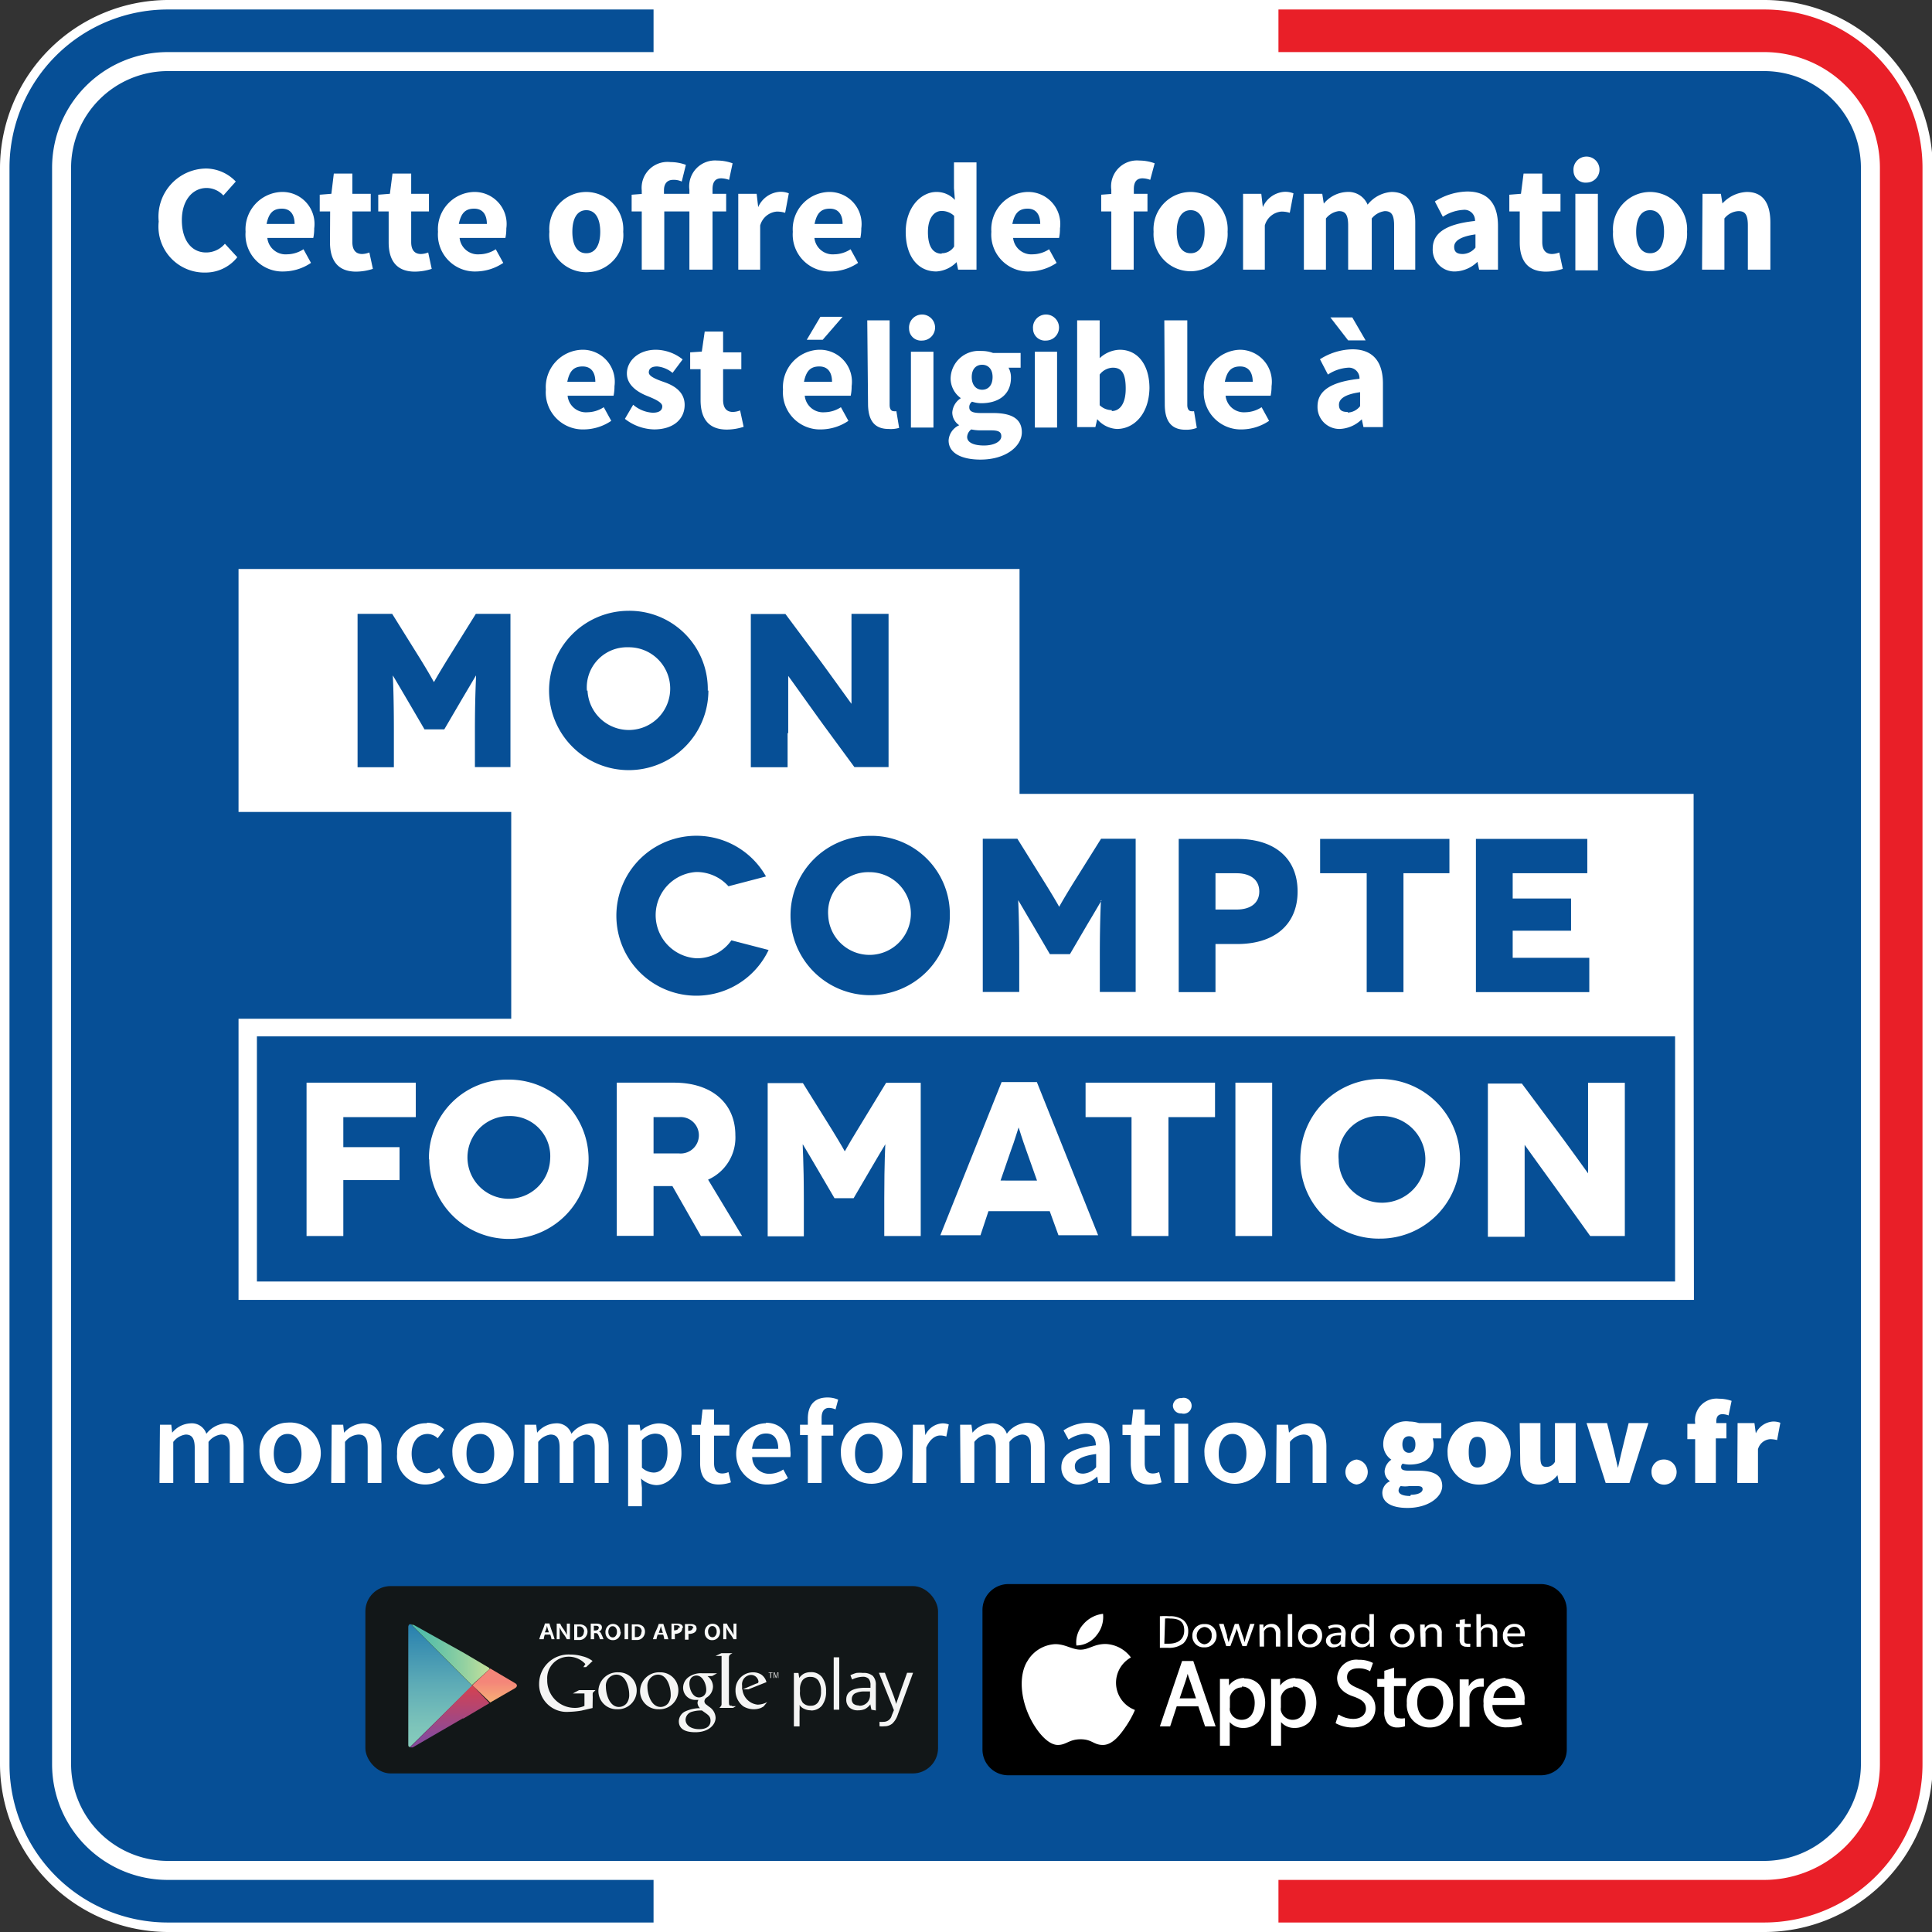<svg xmlns="http://www.w3.org/2000/svg" xmlns:xlink="http://www.w3.org/1999/xlink" viewBox="0 0 126.11 126.11">
  <rect x="0" y="0" width="126.11" height="126.11" fill="#333333" stroke="none"/>
  <defs>
    <style>
      .cls-1 {
        fill: none;
      }

      .cls-2 {
        fill: #fff;
      }

      .cls-3 {
        fill: #064f96;
      }

      .cls-4 {
        fill: #e91f28;
      }

      .cls-5 {
        fill: #121718;
      }

      .cls-6 {
        clip-path: url(#clip-path);
      }

      .cls-7 {
        fill: url(#linear-gradient);
      }

      .cls-8 {
        clip-path: url(#clip-path-2);
      }

      .cls-9 {
        fill: url(#linear-gradient-2);
      }

      .cls-10 {
        clip-path: url(#clip-path-3);
      }

      .cls-11 {
        fill: url(#linear-gradient-3);
      }

      .cls-12 {
        clip-path: url(#clip-path-4);
      }

      .cls-13 {
        fill: url(#linear-gradient-4);
      }

      .cls-14 {
        fill: #f5f5f4;
      }

      .cls-15 {
        fill: #fafbfa;
      }
    </style>
    <clipPath id="clip-path">
      <path class="cls-1" d="M26.77,106a.22.22,0,0,0-.12.22v7.64c0,.1,0,.16.11.18l4.07-4-4-4Z"/>
    </clipPath>
    <linearGradient id="linear-gradient" x1="228.66" y1="115.72" x2="229.17" y2="115.72" gradientTransform="matrix(0, 16.11, 16.11, 0, -1835.5, -3577.7)" gradientUnits="userSpaceOnUse">
      <stop offset="0" stop-color="#267faf"/>
      <stop offset="0.02" stop-color="#2981af"/>
      <stop offset="0.47" stop-color="#5dabb6"/>
      <stop offset="0.81" stop-color="#7dc4ba"/>
      <stop offset="1" stop-color="#89cebc"/>
    </linearGradient>
    <clipPath id="clip-path-2">
      <path class="cls-1" d="M26.8,106l4,4L32,108.91l-1.69-1L27,106.06l-.08,0Z"/>
    </clipPath>
    <linearGradient id="linear-gradient-2" x1="177.41" y1="119.59" x2="177.92" y2="119.59" gradientTransform="matrix(10.31, 0, 0, -10.31, -1801.58, 1340.46)" gradientUnits="userSpaceOnUse">
      <stop offset="0" stop-color="#53bda9"/>
      <stop offset="0.17" stop-color="#64c2a7"/>
      <stop offset="0.51" stop-color="#90d0a1"/>
      <stop offset="0.97" stop-color="#d7e699"/>
      <stop offset="1" stop-color="#dbe798"/>
    </linearGradient>
    <clipPath id="clip-path-3">
      <path class="cls-1" d="M26.76,114.06h.1l.08,0,3.26-1.89h.06l1.69-1L30.83,110Z"/>
    </clipPath>
    <linearGradient id="linear-gradient-3" x1="241.25" y1="91.59" x2="241.76" y2="91.59" gradientTransform="matrix(0, 8.11, 8.11, 0, -713.76, -1847.28)" gradientUnits="userSpaceOnUse">
      <stop offset="0" stop-color="#e8403f"/>
      <stop offset="0.14" stop-color="#da414c"/>
      <stop offset="1" stop-color="#894a9a"/>
    </linearGradient>
    <clipPath id="clip-path-4">
      <path class="cls-1" d="M30.83,110,32,111.13h0l1.61-.93c.18-.11.17-.25,0-.34h0L32,108.91Z"/>
    </clipPath>
    <linearGradient id="linear-gradient-4" x1="264.12" y1="48.41" x2="264.63" y2="48.41" gradientTransform="matrix(0, 4.33, 4.33, 0, -177.17, -1033.87)" gradientUnits="userSpaceOnUse">
      <stop offset="0" stop-color="#f48679"/>
      <stop offset="0.02" stop-color="#f48779"/>
      <stop offset="0.67" stop-color="#f7b376"/>
      <stop offset="1" stop-color="#f8c475"/>
    </linearGradient>
  </defs>
  <g id="Layer_2" data-name="Layer 2">
    <g id="Layer_2-2" data-name="Layer 2">
      <g>
        <g>
          <path class="cls-2" d="M115.16,0H10.94A11,11,0,0,0,0,10.94V115.17a11,11,0,0,0,10.94,10.94H115.16a11,11,0,0,0,11-10.94V10.94A11,11,0,0,0,115.16,0"/>
          <path class="cls-3" d="M121.47,10.94V115.16a6.33,6.33,0,0,1-6.3,6.31H10.94a6.33,6.33,0,0,1-6.3-6.31V10.94a6.32,6.32,0,0,1,6.3-6.3H115.17a6.32,6.32,0,0,1,6.3,6.3"/>
          <path class="cls-4" d="M115.16.62H83.45V3.4h31.71a7.55,7.55,0,0,1,7.55,7.54V115.16a7.56,7.56,0,0,1-7.55,7.55H83.45v2.78h31.71a10.34,10.34,0,0,0,10.33-10.33V10.94A10.33,10.33,0,0,0,115.16.62"/>
          <path class="cls-3" d="M10.94,3.4H42.66V.62H10.94A10.33,10.33,0,0,0,.62,10.94V115.16a10.33,10.33,0,0,0,10.32,10.33H42.66v-2.78H10.94a7.55,7.55,0,0,1-7.54-7.55V10.94A7.55,7.55,0,0,1,10.94,3.4"/>
          <path class="cls-2" d="M13.47,11a2.72,2.72,0,0,1,1.92.85l-.81.91a1.5,1.5,0,0,0-1.09-.49c-.91,0-1.62.79-1.62,2.1s.63,2.11,1.58,2.11a1.6,1.6,0,0,0,1.23-.57l.81.88a2.64,2.64,0,0,1-2.06,1,3,3,0,0,1-3.07-3.33A3.14,3.14,0,0,1,13.47,11"/>
          <path class="cls-2" d="M18.4,12.53a2.09,2.09,0,0,1,2.11,2.38,2.91,2.91,0,0,1-.06.62h-3a1.2,1.2,0,0,0,1.29,1.07,2,2,0,0,0,1.07-.33l.49.89a3.24,3.24,0,0,1-1.76.56,2.41,2.41,0,0,1-2.51-2.59,2.44,2.44,0,0,1,2.34-2.6m.86,2.09c0-.57-.24-1-.83-1s-.86.31-1,1Z"/>
          <path class="cls-2" d="M21.55,13.8h-.68V12.71l.76-.06.16-1.32H23v1.32H24.2V13.8H23v2c0,.55.25.78.64.78a1.4,1.4,0,0,0,.47-.1l.23,1.07a3.57,3.57,0,0,1-1.1.18c-1.22,0-1.7-.77-1.7-1.91Z"/>
          <path class="cls-2" d="M25.37,13.8h-.68V12.71l.76-.06.17-1.32h1.22v1.32H28V13.8H26.84v2c0,.55.25.78.64.78a1.4,1.4,0,0,0,.47-.1l.23,1.07a3.57,3.57,0,0,1-1.1.18c-1.23,0-1.71-.77-1.71-1.91Z"/>
          <path class="cls-2" d="M30.94,12.53a2.09,2.09,0,0,1,2.11,2.38,2.91,2.91,0,0,1-.06.62H30a1.2,1.2,0,0,0,1.29,1.07,2,2,0,0,0,1.07-.33l.49.89a3.24,3.24,0,0,1-1.76.56,2.41,2.41,0,0,1-2.5-2.59,2.43,2.43,0,0,1,2.33-2.6m.86,2.09c0-.57-.24-1-.83-1s-.86.31-1,1Z"/>
          <path class="cls-2" d="M38.27,12.53a2.43,2.43,0,0,1,2.41,2.6,2.42,2.42,0,1,1-4.82,0,2.42,2.42,0,0,1,2.41-2.6m0,4c.6,0,.91-.55.91-1.4s-.31-1.41-.91-1.41-.91.55-.91,1.41.3,1.4.91,1.4"/>
          <path class="cls-2" d="M47.59,11.74a1.59,1.59,0,0,0-.51-.1c-.36,0-.57.2-.57.71v.3h.89V13.8h-.89v3.8H45V13.8H43.36v3.8H41.89V13.8h-.66V12.71l.66-.05v-.23a1.69,1.69,0,0,1,1.88-1.85,2.92,2.92,0,0,1,1,.18l-.27,1.09a1.22,1.22,0,0,0-.57-.11c-.34,0-.59.21-.59.68v.23H45v-.26a1.69,1.69,0,0,1,1.82-1.91,2.92,2.92,0,0,1,1,.18Z"/>
          <path class="cls-2" d="M48.19,12.65h1.2l.1.87h0a1.66,1.66,0,0,1,1.41-1,1.43,1.43,0,0,1,.59.1l-.24,1.27a1.85,1.85,0,0,0-.54-.08,1.23,1.23,0,0,0-1.09.91V17.6H48.19Z"/>
          <path class="cls-2" d="M54.11,12.53a2.09,2.09,0,0,1,2.11,2.38,2.91,2.91,0,0,1-.06.62h-3a1.2,1.2,0,0,0,1.29,1.07,2,2,0,0,0,1.07-.33l.49.89a3.24,3.24,0,0,1-1.76.56,2.41,2.41,0,0,1-2.5-2.59,2.43,2.43,0,0,1,2.33-2.6M55,14.62c0-.57-.24-1-.83-1s-.86.31-1,1Z"/>
          <path class="cls-2" d="M61.11,12.53a1.62,1.62,0,0,1,1.22.52l-.06-.76V10.6h1.47v7h-1.2l-.1-.49h0a2,2,0,0,1-1.32.61c-1.22,0-2-1-2-2.59s1-2.6,2-2.6m.35,4a.94.94,0,0,0,.81-.44v-2a1.17,1.17,0,0,0-.82-.32c-.47,0-.89.44-.89,1.38s.33,1.41.9,1.41"/>
          <path class="cls-2" d="M67.09,12.53a2.09,2.09,0,0,1,2.1,2.38,2.91,2.91,0,0,1-.06.62h-3a1.2,1.2,0,0,0,1.29,1.07,2,2,0,0,0,1.06-.33l.49.89a3.24,3.24,0,0,1-1.75.56,2.41,2.41,0,0,1-2.51-2.59,2.44,2.44,0,0,1,2.34-2.6m.85,2.09c0-.57-.24-1-.82-1s-.86.31-1,1Z"/>
          <path class="cls-2" d="M75.08,11.74a1.53,1.53,0,0,0-.5-.1c-.36,0-.57.2-.57.71v.3h.89V13.8H74v3.8H72.54V13.8h-.66V12.71l.66-.05v-.27a1.69,1.69,0,0,1,1.83-1.91,2.9,2.9,0,0,1,1,.18Z"/>
          <path class="cls-2" d="M77.72,12.53a2.43,2.43,0,0,1,2.41,2.6,2.42,2.42,0,1,1-4.83,0,2.43,2.43,0,0,1,2.42-2.6m0,4c.6,0,.91-.55.91-1.4s-.31-1.41-.91-1.41-.91.55-.91,1.41.3,1.4.91,1.4"/>
          <path class="cls-2" d="M81.14,12.65h1.19l.1.87h0a1.66,1.66,0,0,1,1.41-1,1.43,1.43,0,0,1,.59.1l-.24,1.27a1.85,1.85,0,0,0-.54-.08,1.23,1.23,0,0,0-1.09.91V17.6H81.14Z"/>
          <path class="cls-2" d="M85.11,12.65h1.2l.1.64h0a2.08,2.08,0,0,1,1.5-.76,1.36,1.36,0,0,1,1.36.83,2.17,2.17,0,0,1,1.56-.83c1.07,0,1.55.76,1.55,2V17.6H91V14.72c0-.72-.19-.94-.61-.94a1.31,1.31,0,0,0-.85.48V17.6H88V14.72c0-.72-.19-.94-.61-.94a1.29,1.29,0,0,0-.84.48V17.6H85.11Z"/>
          <path class="cls-2" d="M96.28,14.42a.69.69,0,0,0-.78-.72,2.67,2.67,0,0,0-1.32.45l-.52-1a4.1,4.1,0,0,1,2.12-.65c1.27,0,2,.72,2,2.24V17.6H96.55l-.11-.51h0a2.18,2.18,0,0,1-1.45.63,1.42,1.42,0,0,1-1.47-1.49c0-1,.83-1.61,2.79-1.81m-.82,2.16a1.1,1.1,0,0,0,.82-.42V15.3c-1,.14-1.39.44-1.39.81s.22.47.57.47"/>
          <path class="cls-2" d="M99.2,13.8h-.68V12.71l.76-.06.17-1.32h1.22v1.32h1.19V13.8h-1.19v2c0,.55.25.78.64.78a1.4,1.4,0,0,0,.47-.1l.23,1.07a3.57,3.57,0,0,1-1.1.18c-1.23,0-1.71-.77-1.71-1.91Z"/>
          <path class="cls-2" d="M102.71,11.15a.85.85,0,1,1,.85.77.78.78,0,0,1-.85-.77m.12,1.5h1.47v5h-1.47Z"/>
          <path class="cls-2" d="M107.71,12.53a2.43,2.43,0,0,1,2.41,2.6,2.42,2.42,0,1,1-4.83,0,2.43,2.43,0,0,1,2.42-2.6m0,4c.6,0,.91-.55.91-1.4s-.31-1.41-.91-1.41-.91.55-.91,1.41.3,1.4.91,1.4"/>
          <path class="cls-2" d="M111.13,12.65h1.2l.1.63h0a2.29,2.29,0,0,1,1.59-.75c1.08,0,1.54.76,1.54,2V17.6h-1.47V14.72c0-.72-.19-.94-.61-.94a1.25,1.25,0,0,0-.92.48V17.6h-1.46Z"/>
          <path class="cls-2" d="M38,22.83a2.09,2.09,0,0,1,2.11,2.38,2.91,2.91,0,0,1-.06.62h-3a1.2,1.2,0,0,0,1.29,1.08,2,2,0,0,0,1.07-.33l.49.89a3.24,3.24,0,0,1-1.76.56,2.42,2.42,0,0,1-2.51-2.6A2.44,2.44,0,0,1,38,22.83m.86,2.09c0-.57-.24-1-.83-1s-.86.31-1,1Z"/>
          <path class="cls-2" d="M41.33,26.42a2.14,2.14,0,0,0,1.27.52c.44,0,.63-.16.63-.42s-.5-.48-1-.68-1.31-.64-1.31-1.46.75-1.55,1.89-1.55a2.85,2.85,0,0,1,1.75.63l-.66.88a1.83,1.83,0,0,0-1-.42c-.37,0-.55.14-.55.39s.45.44,1,.63,1.34.58,1.34,1.49-.71,1.6-2,1.6a3.2,3.2,0,0,1-1.9-.69Z"/>
          <path class="cls-2" d="M45.73,24.1h-.68V23l.76-.05L46,21.64H47.2V23h1.19V24.1H47.2v2c0,.56.25.79.64.79a1.4,1.4,0,0,0,.47-.1l.23,1.07a3.57,3.57,0,0,1-1.1.18c-1.23,0-1.71-.77-1.71-1.92Z"/>
          <path class="cls-2" d="M53.48,22.83a2.09,2.09,0,0,1,2.11,2.38,2.91,2.91,0,0,1-.06.62h-3a1.2,1.2,0,0,0,1.29,1.08,2,2,0,0,0,1.07-.33l.49.89a3.24,3.24,0,0,1-1.76.56,2.42,2.42,0,0,1-2.51-2.6,2.44,2.44,0,0,1,2.34-2.6m.86,2.09c0-.57-.24-1-.83-1s-.86.31-1,1Zm-.61-2.74H52.66l.89-1.5H55Z"/>
          <path class="cls-2" d="M56.61,20.91h1.46v5.52c0,.31.14.41.26.41a.62.62,0,0,0,.18,0l.18,1.09A1.92,1.92,0,0,1,58,28c-1,0-1.34-.66-1.34-1.66Z"/>
          <path class="cls-2" d="M59.34,21.46a.85.85,0,1,1,.85.77.78.78,0,0,1-.85-.77m.12,1.5h1.47v4.95H59.46Z"/>
          <path class="cls-2" d="M62.62,27.76v0a1,1,0,0,1-.46-.84,1.2,1.2,0,0,1,.56-.93v0a1.59,1.59,0,0,1-.67-1.29,1.84,1.84,0,0,1,2-1.79,2.07,2.07,0,0,1,.77.13h1.8V24h-.79a1.32,1.32,0,0,1,.16.65c0,1.14-.85,1.67-1.94,1.67a2,2,0,0,1-.6-.1.42.42,0,0,0-.18.37c0,.25.2.37.75.37h.8c1.21,0,1.88.37,1.88,1.26S65.68,30,64,30c-1.16,0-2.08-.38-2.08-1.25a1.16,1.16,0,0,1,.71-1m1.6,1.33c.66,0,1.13-.26,1.13-.6s-.26-.39-.75-.39h-.51a2.89,2.89,0,0,1-.7-.06.65.65,0,0,0-.27.49c0,.37.44.56,1.1.56m.56-4.47c0-.52-.29-.8-.68-.8s-.68.27-.68.8.29.83.68.83.68-.28.68-.83"/>
          <path class="cls-2" d="M67.43,21.46a.85.85,0,1,1,.85.77.78.78,0,0,1-.85-.77m.12,1.5H69v4.95H67.55Z"/>
          <path class="cls-2" d="M70.31,20.91h1.47v1.72l0,.75a2,2,0,0,1,1.31-.55c1.19,0,1.94,1,1.94,2.51C75,27.05,74,28,72.91,28a1.8,1.8,0,0,1-1.29-.64h0l-.12.52H70.31Zm2.26,5.92c.5,0,.91-.44.91-1.46S73.21,24,72.63,24a1.13,1.13,0,0,0-.85.45v2a1.14,1.14,0,0,0,.79.32"/>
          <path class="cls-2" d="M76,20.91H77.5v5.52c0,.31.14.41.26.41a.62.62,0,0,0,.18,0l.18,1.09a1.92,1.92,0,0,1-.74.12c-1,0-1.35-.66-1.35-1.66Z"/>
          <path class="cls-2" d="M80.94,22.83A2.09,2.09,0,0,1,83,25.21a2.91,2.91,0,0,1-.06.62H80a1.2,1.2,0,0,0,1.28,1.08,2,2,0,0,0,1.07-.33l.49.89a3.24,3.24,0,0,1-1.75.56,2.42,2.42,0,0,1-2.51-2.6,2.44,2.44,0,0,1,2.34-2.6m.85,2.09c0-.57-.24-1-.82-1s-.86.31-1,1Z"/>
          <path class="cls-2" d="M88.74,24.72A.69.69,0,0,0,88,24a2.67,2.67,0,0,0-1.32.45l-.52-1a4.09,4.09,0,0,1,2.11-.65c1.27,0,2,.72,2,2.24v2.84H89l-.11-.51h0a2.18,2.18,0,0,1-1.44.63A1.43,1.43,0,0,1,86,26.53c0-1,.83-1.61,2.78-1.81m-1.94-4h1.43l.87,1.5H88Zm1.13,6.21a1.07,1.07,0,0,0,.81-.42V25.6c-1,.14-1.38.44-1.38.82s.22.47.57.47"/>
          <path class="cls-2" d="M10.44,93h.74l.06.52h0a1.62,1.62,0,0,1,1.17-.61,1,1,0,0,1,1.06.68,1.76,1.76,0,0,1,1.24-.68c.82,0,1.19.55,1.19,1.52V96.8H15V94.51c0-.63-.18-.87-.58-.87a1.2,1.2,0,0,0-.81.48V96.8h-.9V94.51c0-.63-.19-.87-.59-.87a1.22,1.22,0,0,0-.81.48V96.8h-.9Z"/>
          <path class="cls-2" d="M18.77,92.86a2,2,0,1,1-1.83,2,1.87,1.87,0,0,1,1.83-2m0,3.3c.56,0,.91-.51.91-1.27s-.35-1.29-.91-1.29-.9.51-.9,1.29.34,1.27.9,1.27"/>
          <path class="cls-2" d="M21.65,93h.75l.06.52h0a1.77,1.77,0,0,1,1.26-.61c.82,0,1.18.55,1.18,1.52V96.8H24V94.51c0-.63-.18-.87-.6-.87a1.2,1.2,0,0,0-.88.48V96.8h-.9Z"/>
          <path class="cls-2" d="M27.87,92.87a1.6,1.6,0,0,1,1.13.44l-.43.57a1,1,0,0,0-.65-.28c-.62,0-1.05.51-1.05,1.29s.42,1.27,1,1.27a1.21,1.21,0,0,0,.79-.33l.38.57a1.88,1.88,0,0,1-1.26.5,1.83,1.83,0,0,1-1.86-2,1.89,1.89,0,0,1,1.93-2"/>
          <path class="cls-2" d="M31.35,92.86a2,2,0,1,1-1.82,2,1.87,1.87,0,0,1,1.82-2m0,3.3c.57,0,.91-.51.91-1.27s-.34-1.29-.91-1.29-.9.51-.9,1.29.34,1.27.9,1.27"/>
          <path class="cls-2" d="M34.24,93H35l.06.52h0a1.64,1.64,0,0,1,1.18-.61,1,1,0,0,1,1.06.68,1.74,1.74,0,0,1,1.24-.68c.81,0,1.19.55,1.19,1.52V96.8h-.91V94.51c0-.63-.19-.87-.58-.87a1.2,1.2,0,0,0-.81.48V96.8h-.9V94.51c0-.63-.19-.87-.6-.87a1.2,1.2,0,0,0-.8.48V96.8h-.9Z"/>
          <path class="cls-2" d="M41.9,97.12v1.2H41V93h.75l.06.41h0a1.85,1.85,0,0,1,1.16-.5c1,0,1.51.76,1.51,1.95s-.79,2.08-1.64,2.08a1.54,1.54,0,0,1-1-.43Zm.77-1c.51,0,.9-.45.9-1.32s-.25-1.22-.83-1.22a1.2,1.2,0,0,0-.84.43v1.79a1.17,1.17,0,0,0,.77.32"/>
          <path class="cls-2" d="M45.7,93.67h-.55V93l.6,0,.11-1h.75v1h1v.71h-1V95.5c0,.46.17.68.54.68a1.06,1.06,0,0,0,.4-.09l.16.67a2.54,2.54,0,0,1-.79.14c-.89,0-1.22-.57-1.22-1.4Z"/>
          <path class="cls-2" d="M50,92.87c1,0,1.59.75,1.59,1.82a1.56,1.56,0,0,1,0,.42H49.1a1.1,1.1,0,0,0,1.13,1.09,1.65,1.65,0,0,0,.9-.28l.3.56a2.37,2.37,0,0,1-1.31.42,2,2,0,0,1-.13-4m.81,1.67c0-.61-.26-1-.79-1s-.84.34-.92,1Z"/>
          <path class="cls-2" d="M54.54,92a1.12,1.12,0,0,0-.42-.1c-.31,0-.49.21-.49.65V93h.76v.71h-.76V96.8h-.9V93.67h-.51V93l.51,0v-.4c0-.8.37-1.38,1.28-1.38a1.74,1.74,0,0,1,.7.14Z"/>
          <path class="cls-2" d="M56.71,92.86a2,2,0,1,1-1.82,2,1.87,1.87,0,0,1,1.82-2m0,3.3c.56,0,.91-.51.91-1.27s-.35-1.29-.91-1.29-.9.51-.9,1.29.34,1.27.9,1.27"/>
          <path class="cls-2" d="M59.59,93h.75l.06.68h0a1.31,1.31,0,0,1,1.09-.77,1.1,1.1,0,0,1,.44.07l-.16.79a1.19,1.19,0,0,0-.4-.07c-.3,0-.67.22-.91.79V96.8h-.9Z"/>
          <path class="cls-2" d="M62.67,93h.74l.07.52h0a1.63,1.63,0,0,1,1.17-.61,1,1,0,0,1,1.07.68A1.74,1.74,0,0,1,67,92.87c.82,0,1.19.55,1.19,1.52V96.8h-.9V94.51c0-.63-.19-.87-.59-.87a1.22,1.22,0,0,0-.81.48V96.8H65V94.51c0-.63-.19-.87-.59-.87a1.22,1.22,0,0,0-.81.48V96.8h-.9Z"/>
          <path class="cls-2" d="M71.53,94.34c0-.4-.18-.75-.7-.75a2.2,2.2,0,0,0-1.08.38l-.33-.6a2.93,2.93,0,0,1,1.58-.5c1,0,1.43.58,1.43,1.66V96.8h-.74l-.07-.42h0a1.9,1.9,0,0,1-1.19.52,1.09,1.09,0,0,1-1.15-1.13c0-.82.69-1.25,2.27-1.43m-.84,1.85a1.2,1.2,0,0,0,.84-.42v-.86c-1,.13-1.39.41-1.39.79s.23.49.55.49"/>
          <path class="cls-2" d="M73.81,93.67h-.54V93l.59,0,.11-1h.75v1h1v.71h-1V95.5c0,.46.17.68.54.68a1.06,1.06,0,0,0,.4-.09l.16.67a2.48,2.48,0,0,1-.79.14c-.89,0-1.22-.57-1.22-1.4Z"/>
          <path class="cls-2" d="M76.56,91.78a.52.52,0,0,1,.56-.52.52.52,0,1,1,0,1,.52.52,0,0,1-.56-.51m.1,1.18h.9V96.8h-.9Z"/>
          <path class="cls-2" d="M80.45,92.86a2,2,0,1,1-1.83,2,1.87,1.87,0,0,1,1.83-2m0,3.3c.56,0,.91-.51.91-1.27S81,93.6,80.45,93.6s-.9.51-.9,1.29.33,1.27.9,1.27"/>
          <path class="cls-2" d="M83.33,93h.74l.07.52h0a1.75,1.75,0,0,1,1.26-.61c.82,0,1.18.55,1.18,1.52V96.8h-.9V94.51c0-.63-.18-.87-.6-.87a1.2,1.2,0,0,0-.88.48V96.8h-.9Z"/>
          <path class="cls-2" d="M88.55,95.27a.82.82,0,0,1,0,1.63.82.82,0,0,1,0-1.63"/>
          <path class="cls-2" d="M90.74,96.69v0a.77.77,0,0,1-.36-.67,1,1,0,0,1,.44-.74v0a1.22,1.22,0,0,1-.53-1A1.49,1.49,0,0,1,92,92.79a2.06,2.06,0,0,1,.62.1h1.46v1h-.56a1.43,1.43,0,0,1,.06.41c0,.92-.71,1.3-1.58,1.3a1.92,1.92,0,0,1-.44-.06.25.25,0,0,0-.1.23c0,.17.16.23.55.23h.59c1,0,1.54.3,1.54,1s-.88,1.43-2.27,1.43c-.89,0-1.64-.27-1.64-1a.84.84,0,0,1,.54-.76m1.32.9c.44,0,.77-.14.77-.36S92.64,97,92.3,97H92a1.75,1.75,0,0,1-.57,0,.42.42,0,0,0-.14.29c0,.25.32.36.77.36m.33-3.37c0-.36-.17-.53-.42-.53s-.43.17-.43.53.18.55.43.55.42-.17.42-.55"/>
          <path class="cls-2" d="M96.43,92.79a2.06,2.06,0,1,1-1.94,2.06,1.95,1.95,0,0,1,1.94-2.06m0,3c.41,0,.56-.38.56-1s-.15-1-.56-1-.56.37-.56,1,.15,1,.56,1"/>
          <path class="cls-2" d="M99.2,92.89h1.35v2.24c0,.5.12.62.39.62a.61.61,0,0,0,.56-.34V92.89h1.35V96.8h-1.09l-.1-.51h0a1.49,1.49,0,0,1-1.21.61c-.86,0-1.22-.63-1.22-1.6Z"/>
          <path class="cls-2" d="M103.56,92.89h1.34l.43,1.71.28,1.22h0c.09-.43.19-.83.28-1.22l.42-1.71h1.29l-1.24,3.91h-1.55Z"/>
          <path class="cls-2" d="M108.58,95.27a.82.82,0,1,1-.78.81.78.78,0,0,1,.78-.81"/>
          <path class="cls-2" d="M112.83,92.39a1.13,1.13,0,0,0-.39-.08c-.25,0-.41.12-.41.48v.1h.66v1H112V96.8h-1.35V93.94h-.51v-1l.51,0v-.06a1.41,1.41,0,0,1,1.55-1.58,2.55,2.55,0,0,1,.83.14Z"/>
          <path class="cls-2" d="M113.42,92.89h1.1l.09.67h0a1.33,1.33,0,0,1,1.12-.77,1.26,1.26,0,0,1,.48.08L116,94a1.87,1.87,0,0,0-.44-.06.89.89,0,0,0-.81.66V96.8h-1.35Z"/>
          <rect class="cls-5" x="23.85" y="103.53" width="37.38" height="12.23" rx="1.65"/>
        </g>
        <g class="cls-6">
          <rect class="cls-7" x="26.65" y="106.02" width="4.18" height="8.04"/>
        </g>
        <g class="cls-8">
          <rect class="cls-9" x="26.8" y="106.02" width="5.15" height="4"/>
        </g>
        <g class="cls-10">
          <rect class="cls-11" x="26.76" y="110.02" width="5.19" height="4.04"/>
        </g>
        <g class="cls-12">
          <rect class="cls-13" x="30.83" y="108.91" width="2.92" height="2.22"/>
        </g>
        <path class="cls-14" d="M52.94,111.64a1,1,0,0,1-.43-.09.68.68,0,0,1-.32-.26h0a2.8,2.8,0,0,1,0,.4v1h-.37v-3.49h.3l.05.33h0a.88.88,0,0,1,.32-.29,1,1,0,0,1,.43-.09.88.88,0,0,1,.74.33,1.48,1.48,0,0,1,.26.92,1.46,1.46,0,0,1-.26.92.9.9,0,0,1-.74.33m0-2.19a.62.62,0,0,0-.53.21,1,1,0,0,0-.17.65v.08a1.17,1.17,0,0,0,.17.73.65.65,0,0,0,.54.21.56.56,0,0,0,.49-.25,1.19,1.19,0,0,0,.17-.7,1.16,1.16,0,0,0-.17-.69.59.59,0,0,0-.5-.24"/>
        <rect class="cls-14" x="54.42" y="108.18" width="0.36" height="3.42"/>
        <path class="cls-14" d="M56.88,111.6l-.07-.35h0a1,1,0,0,1-.36.31,1.12,1.12,0,0,1-.44.08.8.8,0,0,1-.56-.18.68.68,0,0,1-.21-.53c0-.49.39-.74,1.17-.76l.41,0V110a.62.62,0,0,0-.12-.42.53.53,0,0,0-.39-.13,1.68,1.68,0,0,0-.69.18l-.11-.28a2.26,2.26,0,0,1,.39-.15,2.1,2.1,0,0,1,.43,0,.92.92,0,0,1,.64.19.83.83,0,0,1,.2.61v1.65Zm-.82-.26a.7.7,0,0,0,.53-.19.69.69,0,0,0,.2-.52v-.22l-.37,0a1.3,1.3,0,0,0-.62.13.42.42,0,0,0-.2.37.39.39,0,0,0,.12.31.57.57,0,0,0,.34.1"/>
        <path class="cls-14" d="M57.37,109.19h.39l.52,1.37a4.92,4.92,0,0,1,.22.68h0c0-.08.06-.2.12-.38s.26-.74.59-1.67h.39l-1,2.74a1.38,1.38,0,0,1-.36.58.8.8,0,0,1-.5.17,1.66,1.66,0,0,1-.33,0v-.29a1.14,1.14,0,0,0,.27,0,.54.54,0,0,0,.53-.42l.14-.34Z"/>
        <path class="cls-14" d="M46.18,109.41a.85.85,0,0,1,.36.68.87.87,0,0,1-.42.72.32.32,0,0,0-.14.24.28.28,0,0,0,.13.22l.18.14a.89.89,0,0,1,.42.71c0,.47-.46.95-1.32.95s-1.08-.35-1.08-.72a.74.74,0,0,1,.38-.62,2.3,2.3,0,0,1,1-.23.52.52,0,0,1-.16-.34.39.39,0,0,1,.06-.2h-.17a.79.79,0,0,1-.83-.79.87.87,0,0,1,.32-.67,1.36,1.36,0,0,1,.9-.28h1l-.32.18Zm-.35,2.24h-.12a2.06,2.06,0,0,0-.53.08.56.56,0,0,0-.43.52c0,.36.35.62.89.62s.74-.24.74-.55-.17-.39-.55-.66m.14-1a.51.51,0,0,0,.13-.37c0-.36-.22-.92-.64-.92a.46.46,0,0,0-.35.16.63.63,0,0,0-.11.38c0,.33.2.89.63.89a.5.5,0,0,0,.34-.14"/>
        <path class="cls-14" d="M43,111.57a1.18,1.18,0,0,1-1.22-1.19,1.24,1.24,0,0,1,1.3-1.22,1.17,1.17,0,0,1,1.2,1.18A1.23,1.23,0,0,1,43,111.57m.63-.41a.91.91,0,0,0,.15-.56c0-.44-.21-1.29-.83-1.29a.67.67,0,0,0-.45.18.74.74,0,0,0-.24.61c0,.5.25,1.32.86,1.32a.64.64,0,0,0,.51-.26"/>
        <path class="cls-14" d="M40.29,111.57a1.19,1.19,0,0,1-1.23-1.19,1.24,1.24,0,0,1,1.3-1.22,1.17,1.17,0,0,1,1.2,1.18,1.22,1.22,0,0,1-1.27,1.23m.63-.41a.91.91,0,0,0,.15-.56c0-.44-.21-1.29-.84-1.29a.69.69,0,0,0-.45.18.73.73,0,0,0-.23.61c0,.5.24,1.32.85,1.32a.66.66,0,0,0,.52-.26"/>
        <path class="cls-14" d="M38.68,111.49l-.73.17a6,6,0,0,1-.83.08,1.8,1.8,0,0,1-1.93-1.83A1.92,1.92,0,0,1,37.24,108a2.76,2.76,0,0,1,.77.11,1.8,1.8,0,0,1,.67.31l-.42.4-.18,0,.13-.2a1.46,1.46,0,0,0-1.09-.48,1.4,1.4,0,0,0-1.4,1.49,1.79,1.79,0,0,0,1.79,1.85,1.47,1.47,0,0,0,.64-.13v-.81l-.76,0,.41-.22h1.07l-.13.13a.1.1,0,0,0-.05.08,1.85,1.85,0,0,0,0,.24Z"/>
        <path class="cls-14" d="M47.78,111.34c-.16,0-.2,0-.2-.24v-2.89c0-.18.07-.21.23-.3h-.72l-.38.18h.39v3.12c0,.1,0,.12-.14.27h.89l.19-.11-.26,0"/>
        <path class="cls-14" d="M49.84,111.39l-.16.09a1.32,1.32,0,0,1-1.16-.1,1.28,1.28,0,0,1-.51-1.06,1.14,1.14,0,0,1,1.15-1.16,1,1,0,0,1,.52.14.86.86,0,0,1,.35.5l-1.18.47-.39,0a1.11,1.11,0,0,0,1,1,1.38,1.38,0,0,0,.62-.17Zm-.47-1.5c.09,0,.14-.06.14-.13a.49.49,0,0,0-.49-.43.61.61,0,0,0-.58.69c0,.09,0,.18,0,.27Z"/>
        <polygon class="cls-14" points="50.33 109.19 50.33 109.53 50.28 109.53 50.28 109.19 50.17 109.19 50.17 109.16 50.43 109.16 50.43 109.19 50.33 109.19"/>
        <polygon class="cls-14" points="50.78 109.53 50.78 109.19 50.77 109.19 50.67 109.53 50.64 109.53 50.54 109.19 50.54 109.19 50.54 109.53 50.5 109.53 50.5 109.16 50.56 109.16 50.66 109.46 50.66 109.46 50.75 109.16 50.81 109.16 50.81 109.53 50.78 109.53"/>
        <path class="cls-15" d="M36.2,107H36a1.67,1.67,0,0,0-.08-.3h-.36a1.34,1.34,0,0,0-.07.3H35.2a4.76,4.76,0,0,1,.18-.51,3.25,3.25,0,0,0,.19-.52h.29s.06.2.17.52a5,5,0,0,1,.17.51m-.37-.45a3.17,3.17,0,0,1-.13-.44h0s0,.17-.14.44Z"/>
        <path class="cls-15" d="M37.21,107H37a1.93,1.93,0,0,0-.21-.33,2,2,0,0,1-.26-.45h0c0,.12,0,.22,0,.31s0,.29,0,.47h-.19c0-.16,0-.33,0-.53s0-.35,0-.49h.23a1.24,1.24,0,0,0,.19.33,2.08,2.08,0,0,1,.24.42h0c0-.11,0-.22,0-.31s0-.29,0-.44h.2c0,.13,0,.3,0,.49s0,.38,0,.53"/>
        <path class="cls-15" d="M38.35,106.49a.56.56,0,0,1-.15.39.49.49,0,0,1-.4.17l-.32,0c0-.15,0-.33,0-.53s0-.35,0-.49h.33a.55.55,0,0,1,.41.14.51.51,0,0,1,.13.34m-.22,0a.37.37,0,0,0-.09-.25.3.3,0,0,0-.26-.1h-.1c0,.11,0,.22,0,.33s0,.25,0,.37h.1a.29.29,0,0,0,.25-.1.38.38,0,0,0,.08-.26"/>
        <path class="cls-15" d="M39.4,107h-.24a1.36,1.36,0,0,0-.14-.34.18.18,0,0,0-.15-.06h-.09c0,.13,0,.27,0,.4h-.22c0-.15,0-.33,0-.53s0-.35,0-.49h.37c.24,0,.36.08.36.25a.28.28,0,0,1-.2.27h0a.22.22,0,0,1,.14.12,3.21,3.21,0,0,1,.16.37m-.3-.72c0-.1-.06-.15-.2-.15h-.13a2.73,2.73,0,0,1,0,.31h.07c.17,0,.25-.06.25-.18"/>
        <path class="cls-15" d="M40.52,106.51a.57.57,0,0,1-.15.4.48.48,0,0,1-.36.15.46.46,0,0,1-.35-.14.53.53,0,0,1-.14-.37.55.55,0,0,1,.15-.4A.46.46,0,0,1,40,106a.48.48,0,0,1,.35.14.5.5,0,0,1,.14.38m-.22,0a.4.4,0,0,0-.08-.27.25.25,0,0,0-.21-.1.23.23,0,0,0-.19.1.45.45,0,0,0-.08.26.46.46,0,0,0,.08.27.26.26,0,0,0,.21.1.22.22,0,0,0,.19-.1.38.38,0,0,0,.08-.26"/>
        <path class="cls-15" d="M41,107h-.23c0-.16,0-.33,0-.53s0-.35,0-.49H41c0,.13,0,.3,0,.49s0,.38,0,.53"/>
        <path class="cls-15" d="M42.1,106.49a.55.55,0,0,1-.14.39.5.5,0,0,1-.4.17l-.32,0c0-.15,0-.33,0-.53s0-.35,0-.49h.33a.56.56,0,0,1,.41.14.5.5,0,0,1,.12.34m-.21,0a.37.37,0,0,0-.09-.25.33.33,0,0,0-.27-.1h-.09c0,.11,0,.22,0,.33s0,.25,0,.37h.1a.3.3,0,0,0,.25-.1.45.45,0,0,0,.08-.26"/>
        <path class="cls-15" d="M43.61,107h-.25a1.34,1.34,0,0,0-.07-.3h-.36a1.67,1.67,0,0,0-.08.3h-.23a4.76,4.76,0,0,1,.18-.51A3.84,3.84,0,0,0,43,106h.3s.06.2.17.52a3.71,3.71,0,0,1,.16.51m-.36-.45a3.17,3.17,0,0,1-.13-.44h0a3,3,0,0,1-.14.44Z"/>
        <path class="cls-15" d="M44.53,106.28a.31.31,0,0,1-.14.28.62.62,0,0,1-.34.09h0V107h-.22c0-.15,0-.32,0-.53s0-.35,0-.49h.39a.44.44,0,0,1,.26.07.23.23,0,0,1,.1.2m-.2,0c0-.11-.08-.16-.23-.16H44v.33h0c.19,0,.29-.07.29-.19"/>
        <path class="cls-15" d="M45.47,106.28a.31.31,0,0,1-.14.28.62.62,0,0,1-.34.09h-.05c0,.09,0,.22,0,.38h-.23c0-.15,0-.32,0-.53s0-.35,0-.49h.4a.41.41,0,0,1,.25.07.21.21,0,0,1,.1.2m-.2,0c0-.11-.08-.16-.22-.16h-.12c0,.1,0,.21,0,.33h0c.19,0,.29-.07.29-.19"/>
        <path class="cls-15" d="M47,106.51a.57.57,0,0,1-.15.4.49.49,0,0,1-.36.15.45.45,0,0,1-.35-.14.53.53,0,0,1-.14-.37.55.55,0,0,1,.15-.4.46.46,0,0,1,.36-.16.48.48,0,0,1,.35.14.54.54,0,0,1,.14.38m-.22,0a.4.4,0,0,0-.08-.27.25.25,0,0,0-.21-.1.23.23,0,0,0-.19.1.38.38,0,0,0-.08.26.46.46,0,0,0,.08.27.26.26,0,0,0,.21.1.22.22,0,0,0,.19-.1.38.38,0,0,0,.08-.26"/>
        <path class="cls-15" d="M48.07,107h-.19a1.93,1.93,0,0,0-.21-.33,1.64,1.64,0,0,1-.26-.45h0c0,.12,0,.22,0,.31s0,.29,0,.47h-.2c0-.16,0-.33,0-.53s0-.35,0-.49h.24a1.24,1.24,0,0,0,.19.33,2.08,2.08,0,0,1,.24.42h0c0-.11,0-.22,0-.31s0-.29,0-.44h.19c0,.13,0,.3,0,.49s0,.38,0,.53"/>
        <path d="M65.82,103.4h34.76a1.69,1.69,0,0,1,1.69,1.69v9.1a1.69,1.69,0,0,1-1.69,1.69H65.81a1.68,1.68,0,0,1-1.68-1.68v-9.1A1.69,1.69,0,0,1,65.82,103.4Z"/>
        <path class="cls-2" d="M74.07,111.65a6.4,6.4,0,0,1-.55,1c-.37.55-.88,1.24-1.51,1.25s-.71-.37-1.47-.37-.93.37-1.49.37-1.12-.63-1.48-1.18c-1-1.54-1.12-3.36-.49-4.32a2.23,2.23,0,0,1,1.8-1.08c.67,0,1.09.36,1.65.36s.87-.37,1.64-.37a2.16,2.16,0,0,1,1.65.88,1.89,1.89,0,0,0,.25,3.42"/>
        <path class="cls-2" d="M71.58,106.74a1.88,1.88,0,0,0,.42-1.4,2,2,0,0,0-1.31.71,1.74,1.74,0,0,0-.43,1.36,1.69,1.69,0,0,0,1.32-.67"/>
        <path class="cls-2" d="M77.16,108.42l-1.45,4.27h.67l.43-1.31h1.41l.44,1.31h.69l-1.46-4.27Zm.35.7c0,.19.1.39.17.6l.39,1.14H77l.39-1.14c.06-.19.12-.39.17-.6"/>
        <path class="cls-2" d="M81.22,109.53a1.2,1.2,0,0,0-1,.49l0-.43h-.59v.06c0,.26,0,.55,0,1v3.3h.64v-1.54a1.15,1.15,0,0,0,.89.38,1.34,1.34,0,0,0,1-.42,2,2,0,0,0,.06-2.38,1.25,1.25,0,0,0-1-.43m-.16.53c.58,0,.84.53.84,1.06,0,.69-.33,1.11-.86,1.11a.77.77,0,0,1-.76-.6.62.62,0,0,1,0-.21v-.52a1,1,0,0,1,0-.16.09.09,0,0,0,0,0,.83.83,0,0,1,.78-.63"/>
        <path class="cls-2" d="M84.56,109.53a1.21,1.21,0,0,0-1,.49l0-.43h-.59v.06c0,.26,0,.55,0,1v3.3h.65v-1.54a1.13,1.13,0,0,0,.88.38,1.32,1.32,0,0,0,1-.42,2,2,0,0,0,.06-2.38,1.23,1.23,0,0,0-1-.43m-.16.53c.57,0,.83.53.83,1.06,0,.69-.33,1.11-.86,1.11a.78.78,0,0,1-.76-.6.65.65,0,0,1,0-.21v-.52a1,1,0,0,1,0-.16v0a.81.81,0,0,1,.78-.63"/>
        <path class="cls-2" d="M88.73,110.23c-.6-.23-.8-.42-.8-.76s.23-.57.74-.57a1.41,1.41,0,0,1,.76.19l0,0,.19-.54,0,0a1.93,1.93,0,0,0-.94-.21,1.25,1.25,0,0,0-1.4,1.18c0,.57.36,1,1.13,1.24.55.21.75.42.75.78s-.31.66-.82.66a1.74,1.74,0,0,1-.93-.27l-.06,0-.17.55,0,0a2.29,2.29,0,0,0,1.1.28c1.11,0,1.5-.68,1.5-1.26s-.31-1-1.09-1.27"/>
        <path class="cls-2" d="M91,108.86l-.64.2v.53h-.46v.52h.46v1.58a1.18,1.18,0,0,0,.23.83.84.84,0,0,0,.62.24,1.44,1.44,0,0,0,.5-.08h0l0-.52-.07,0a.8.8,0,0,1-.3,0c-.25,0-.35-.16-.35-.53v-1.57h.78v-.52H91Z"/>
        <path class="cls-2" d="M93.37,109.53a1.52,1.52,0,0,0-1.54,1.64,1.47,1.47,0,0,0,1.49,1.59h0a1.52,1.52,0,0,0,1.53-1.65,1.63,1.63,0,0,0-.41-1.14,1.42,1.42,0,0,0-1.08-.44m0,.51c.58,0,.85.56.85,1.09s-.36,1.12-.86,1.12h0c-.49,0-.84-.46-.84-1.1s.26-1.11.86-1.11"/>
        <path class="cls-2" d="M96.85,109.56h0a.47.47,0,0,0-.16,0,.94.94,0,0,0-.82.52v-.46h-.59v.06c0,.25,0,.54,0,.93v2.11h.64V111a2,2,0,0,1,0-.25.72.72,0,0,1,.68-.65h.25Z"/>
        <path class="cls-2" d="M98.3,109.52a1.51,1.51,0,0,0-1.46,1.67,1.44,1.44,0,0,0,1.52,1.56,2.52,2.52,0,0,0,1-.19l0,0-.13-.48,0,0a2,2,0,0,1-.81.15.9.9,0,0,1-1-.94h2.09v0a1,1,0,0,0,0-.27,1.3,1.3,0,0,0-1.28-1.46m0,.49a.64.64,0,0,1,.47.18.88.88,0,0,1,.22.6H97.48a.82.82,0,0,1,.78-.78"/>
        <path class="cls-2" d="M75.71,105.5a3.8,3.8,0,0,1,.62,0,1.41,1.41,0,0,1,.91.25.91.91,0,0,1,.32.73,1.06,1.06,0,0,1-.32.79,1.51,1.51,0,0,1-1,.29l-.53,0Zm.29,1.79h.3c.62,0,1-.31,1-.86s-.29-.78-.91-.78a1.46,1.46,0,0,0-.34,0Z"/>
        <path class="cls-2" d="M78.6,107.53a.73.73,0,0,1-.77-.75.75.75,0,0,1,.8-.77.73.73,0,0,1,.78.74.76.76,0,0,1-.8.78Zm0-.2a.52.52,0,0,0,.49-.57.5.5,0,0,0-.48-.56.57.57,0,0,0,0,1.13Z"/>
        <path class="cls-2" d="M79.87,106l.22.74c0,.16.08.31.11.46h0a4.75,4.75,0,0,1,.14-.46l.26-.74h.25l.25.73a3.48,3.48,0,0,1,.14.47h0a3.36,3.36,0,0,1,.13-.47l.23-.73h.29l-.52,1.45h-.27l-.25-.69c0-.17-.1-.31-.14-.48h0c0,.17-.09.33-.14.48l-.26.69h-.27L79.57,106Z"/>
        <path class="cls-2" d="M82.21,106.43c0-.15,0-.27,0-.39h.26v.24h0A.6.6,0,0,1,83,106a.55.55,0,0,1,.57.61v.87h-.29v-.84c0-.23-.1-.43-.37-.43a.45.45,0,0,0-.4.27.51.51,0,0,0,0,.13v.87h-.29Z"/>
        <rect class="cls-2" x="84.06" y="105.36" width="0.29" height="2.13"/>
        <path class="cls-2" d="M85.5,107.53a.73.73,0,0,1-.77-.75.74.74,0,0,1,.8-.77.72.72,0,0,1,.77.74.75.75,0,0,1-.8.78Zm0-.2a.52.52,0,0,0,.49-.57.5.5,0,1,0-.49.57Z"/>
        <path class="cls-2" d="M87.81,107.14a1.83,1.83,0,0,0,0,.35h-.27l0-.18h0a.66.66,0,0,1-.5.22.44.44,0,0,1-.49-.42c0-.35.34-.55,1-.54v0c0-.12,0-.34-.37-.34a.82.82,0,0,0-.42.11l-.07-.18a1.19,1.19,0,0,1,.53-.12c.5,0,.62.3.62.59Zm-.28-.39c-.32,0-.69,0-.69.33a.25.25,0,0,0,.27.25.4.4,0,0,0,.4-.24.29.29,0,0,0,0-.09Z"/>
        <path class="cls-2" d="M89.68,105.36v1.76c0,.13,0,.27,0,.37h-.26l0-.25h0a.62.62,0,0,1-.55.29.69.69,0,0,1-.69-.74.72.72,0,0,1,.72-.78.55.55,0,0,1,.49.22h0v-.87Zm-.3,1.27a.41.41,0,0,0,0-.11.42.42,0,0,0-.42-.31.5.5,0,0,0-.49.56.48.48,0,0,0,.48.54.43.43,0,0,0,.43-.31.45.45,0,0,0,0-.12Z"/>
        <path class="cls-2" d="M91.53,107.53a.74.74,0,0,1-.78-.75.75.75,0,0,1,.81-.77.72.72,0,0,1,.77.74.75.75,0,0,1-.8.78Zm0-.2a.52.52,0,0,0,.49-.57.5.5,0,1,0-.49.57Z"/>
        <path class="cls-2" d="M92.7,106.43c0-.15,0-.27,0-.39H93l0,.24h0a.61.61,0,0,1,.54-.27.55.55,0,0,1,.57.61v.87h-.3v-.84c0-.23-.09-.43-.37-.43a.42.42,0,0,0-.39.27.27.27,0,0,0,0,.13v.87h-.3Z"/>
        <path class="cls-2" d="M95.62,105.69V106H96v.2h-.42V107c0,.19,0,.29.22.29l.17,0v.2a.83.83,0,0,1-.26,0,.45.45,0,0,1-.32-.12.51.51,0,0,1-.11-.38v-.79h-.25V106h.25v-.27Z"/>
        <path class="cls-2" d="M96.37,105.36h.29v.91h0a.43.43,0,0,1,.21-.19.58.58,0,0,1,.3-.07.55.55,0,0,1,.56.62v.86h-.29v-.83c0-.24-.1-.43-.38-.43a.42.42,0,0,0-.39.26.25.25,0,0,0,0,.13v.87h-.29Z"/>
        <path class="cls-2" d="M98.39,106.81a.49.49,0,0,0,.55.51,1.11,1.11,0,0,0,.44-.08l.06.19a1.56,1.56,0,0,1-.54.09.71.71,0,0,1-.8-.73.74.74,0,0,1,.76-.79.64.64,0,0,1,.67.69s0,.09,0,.12Zm.85-.19a.38.38,0,0,0-.4-.43.46.46,0,0,0-.45.43Z"/>
        <path class="cls-2" d="M109.34,83.65H16.77v-16h92.57Zm-86-43.58H25.6l1.87,3c.73,1.19.84,1.45.86,1.45h0s.13-.26.86-1.45l1.87-3h2.26v10H31V47.63c0-2.37.09-3.54.07-3.54h0s-.81,1.37-.9,1.52l-1.17,2H27.71l-1.17-2c-.09-.15-.89-1.52-.9-1.52h0s.07,1.17.07,3.54v2.45H23.34Zm22.9,5A5.2,5.2,0,1,1,41,39.87a5.11,5.11,0,0,1,5.2,5.21m5.21,2.78v2.22h-2.4v-10h2.26l2.13,2.86c.64.86,2.17,3,2.18,3h0s0-1.77,0-3.59V40.07H58v10H55.77l-2.05-2.79c-.91-1.26-2.26-3.16-2.27-3.16h0s0,1.55,0,3.73m-6,14.7a2.72,2.72,0,0,0,2.29-1.17l2.43.63a5.22,5.22,0,1,1-.17-4.8l-2.45.64a2.79,2.79,0,0,0-2.1-.93,2.82,2.82,0,0,0,0,5.63M62,59.76a5.2,5.2,0,1,1-5.21-5.2A5.11,5.11,0,0,1,62,59.76m9.91-1h0s-.81,1.38-.9,1.52l-1.17,2H68.53l-1.17-2c-.09-.14-.89-1.52-.9-1.52h0s.07,1.18.07,3.55v2.44H64.15v-10h2.26l1.87,3c.73,1.18.85,1.44.86,1.44h0s.13-.26.85-1.44l1.88-3h2.26v10H71.79V62.32c0-2.37.08-3.55.07-3.55m12.84-.58c0,2.14-1.48,3.43-3.94,3.43H79.34v3.14h-2.4v-10h3.82c2.46,0,3.94,1.28,3.94,3.43M86.17,57V54.76h8.44V57h-3v7.76h-2.4V57Zm16.38,1.65v2.1H98.74v1.77h5v2.24H96.34v-10h7.27V57H98.74v1.65Zm8,7.85V51.82h-44V37.14H15.57V53h17.8V66.5H15.57V84.85h95Z"/>
        <polygon class="cls-2" points="20.01 80.68 22.41 80.68 22.41 77.03 26.08 77.03 26.08 74.88 22.41 74.88 22.41 72.92 27.14 72.92 27.14 70.67 20.01 70.67 20.01 80.68"/>
        <path class="cls-2" d="M35.91,75.68a2.7,2.7,0,1,1-2.7-2.83,2.62,2.62,0,0,1,2.7,2.83m-7.89,0a5.2,5.2,0,1,0,5.19-5.21A5.11,5.11,0,0,0,28,75.68"/>
        <path class="cls-2" d="M42.66,72.92h1.66a1.19,1.19,0,1,1,0,2.37H42.66Zm0,4.5h1.23l1.86,3.26h2.69L46.22,77A3,3,0,0,0,48,74.1c0-2.06-1.51-3.43-4-3.43H40.26v10h2.4Z"/>
        <path class="cls-2" d="M52.47,78.23c0-2.37-.09-3.54-.07-3.54h0s.82,1.37.9,1.52l1.17,2h1.25l1.17-2c.09-.15.89-1.52.9-1.52h0s-.07,1.17-.07,3.54v2.45H60.1v-10H57.84L56,73.7c-.73,1.19-.84,1.45-.86,1.45h0s-.13-.26-.86-1.45l-1.87-3H50.11v10h2.36Z"/>
        <path class="cls-2" d="M66,75.06c.22-.57.48-1.47.49-1.47h0s.28.9.49,1.47l.71,2H65.31Zm-1.48,4h4l.57,1.57h2.59l-4-10H65.38l-4,10H64Z"/>
        <polygon class="cls-2" points="73.86 80.68 76.27 80.68 76.27 72.92 79.31 72.92 79.31 70.67 70.86 70.67 70.86 72.92 73.86 72.92 73.86 80.68"/>
        <rect class="cls-2" x="80.64" y="70.67" width="2.4" height="10.01"/>
        <path class="cls-2" d="M90.07,72.85a2.83,2.83,0,1,1-2.69,2.83,2.61,2.61,0,0,1,2.69-2.83m0,8a5.21,5.21,0,1,0-5.19-5.2,5.11,5.11,0,0,0,5.19,5.2"/>
        <path class="cls-2" d="M99.52,78.46c0-2.18,0-3.73,0-3.73h0s1.36,1.9,2.28,3.16l2,2.79h2.26v-10h-2.4V73c0,1.82,0,3.59,0,3.59h0s-1.55-2.16-2.19-3l-2.13-2.86H97.12v10h2.4Z"/>
        <path class="cls-2" d="M54.06,59.76a2.7,2.7,0,1,0,2.68-2.83,2.62,2.62,0,0,0-2.68,2.83"/>
        <path class="cls-2" d="M79.34,57v2.37h1.38c.93,0,1.48-.44,1.48-1.18S81.65,57,80.72,57Z"/>
        <path class="cls-2" d="M38.35,45.08A2.7,2.7,0,1,0,41,42.25a2.62,2.62,0,0,0-2.69,2.83"/>
      </g>
    </g>
  </g>
</svg>